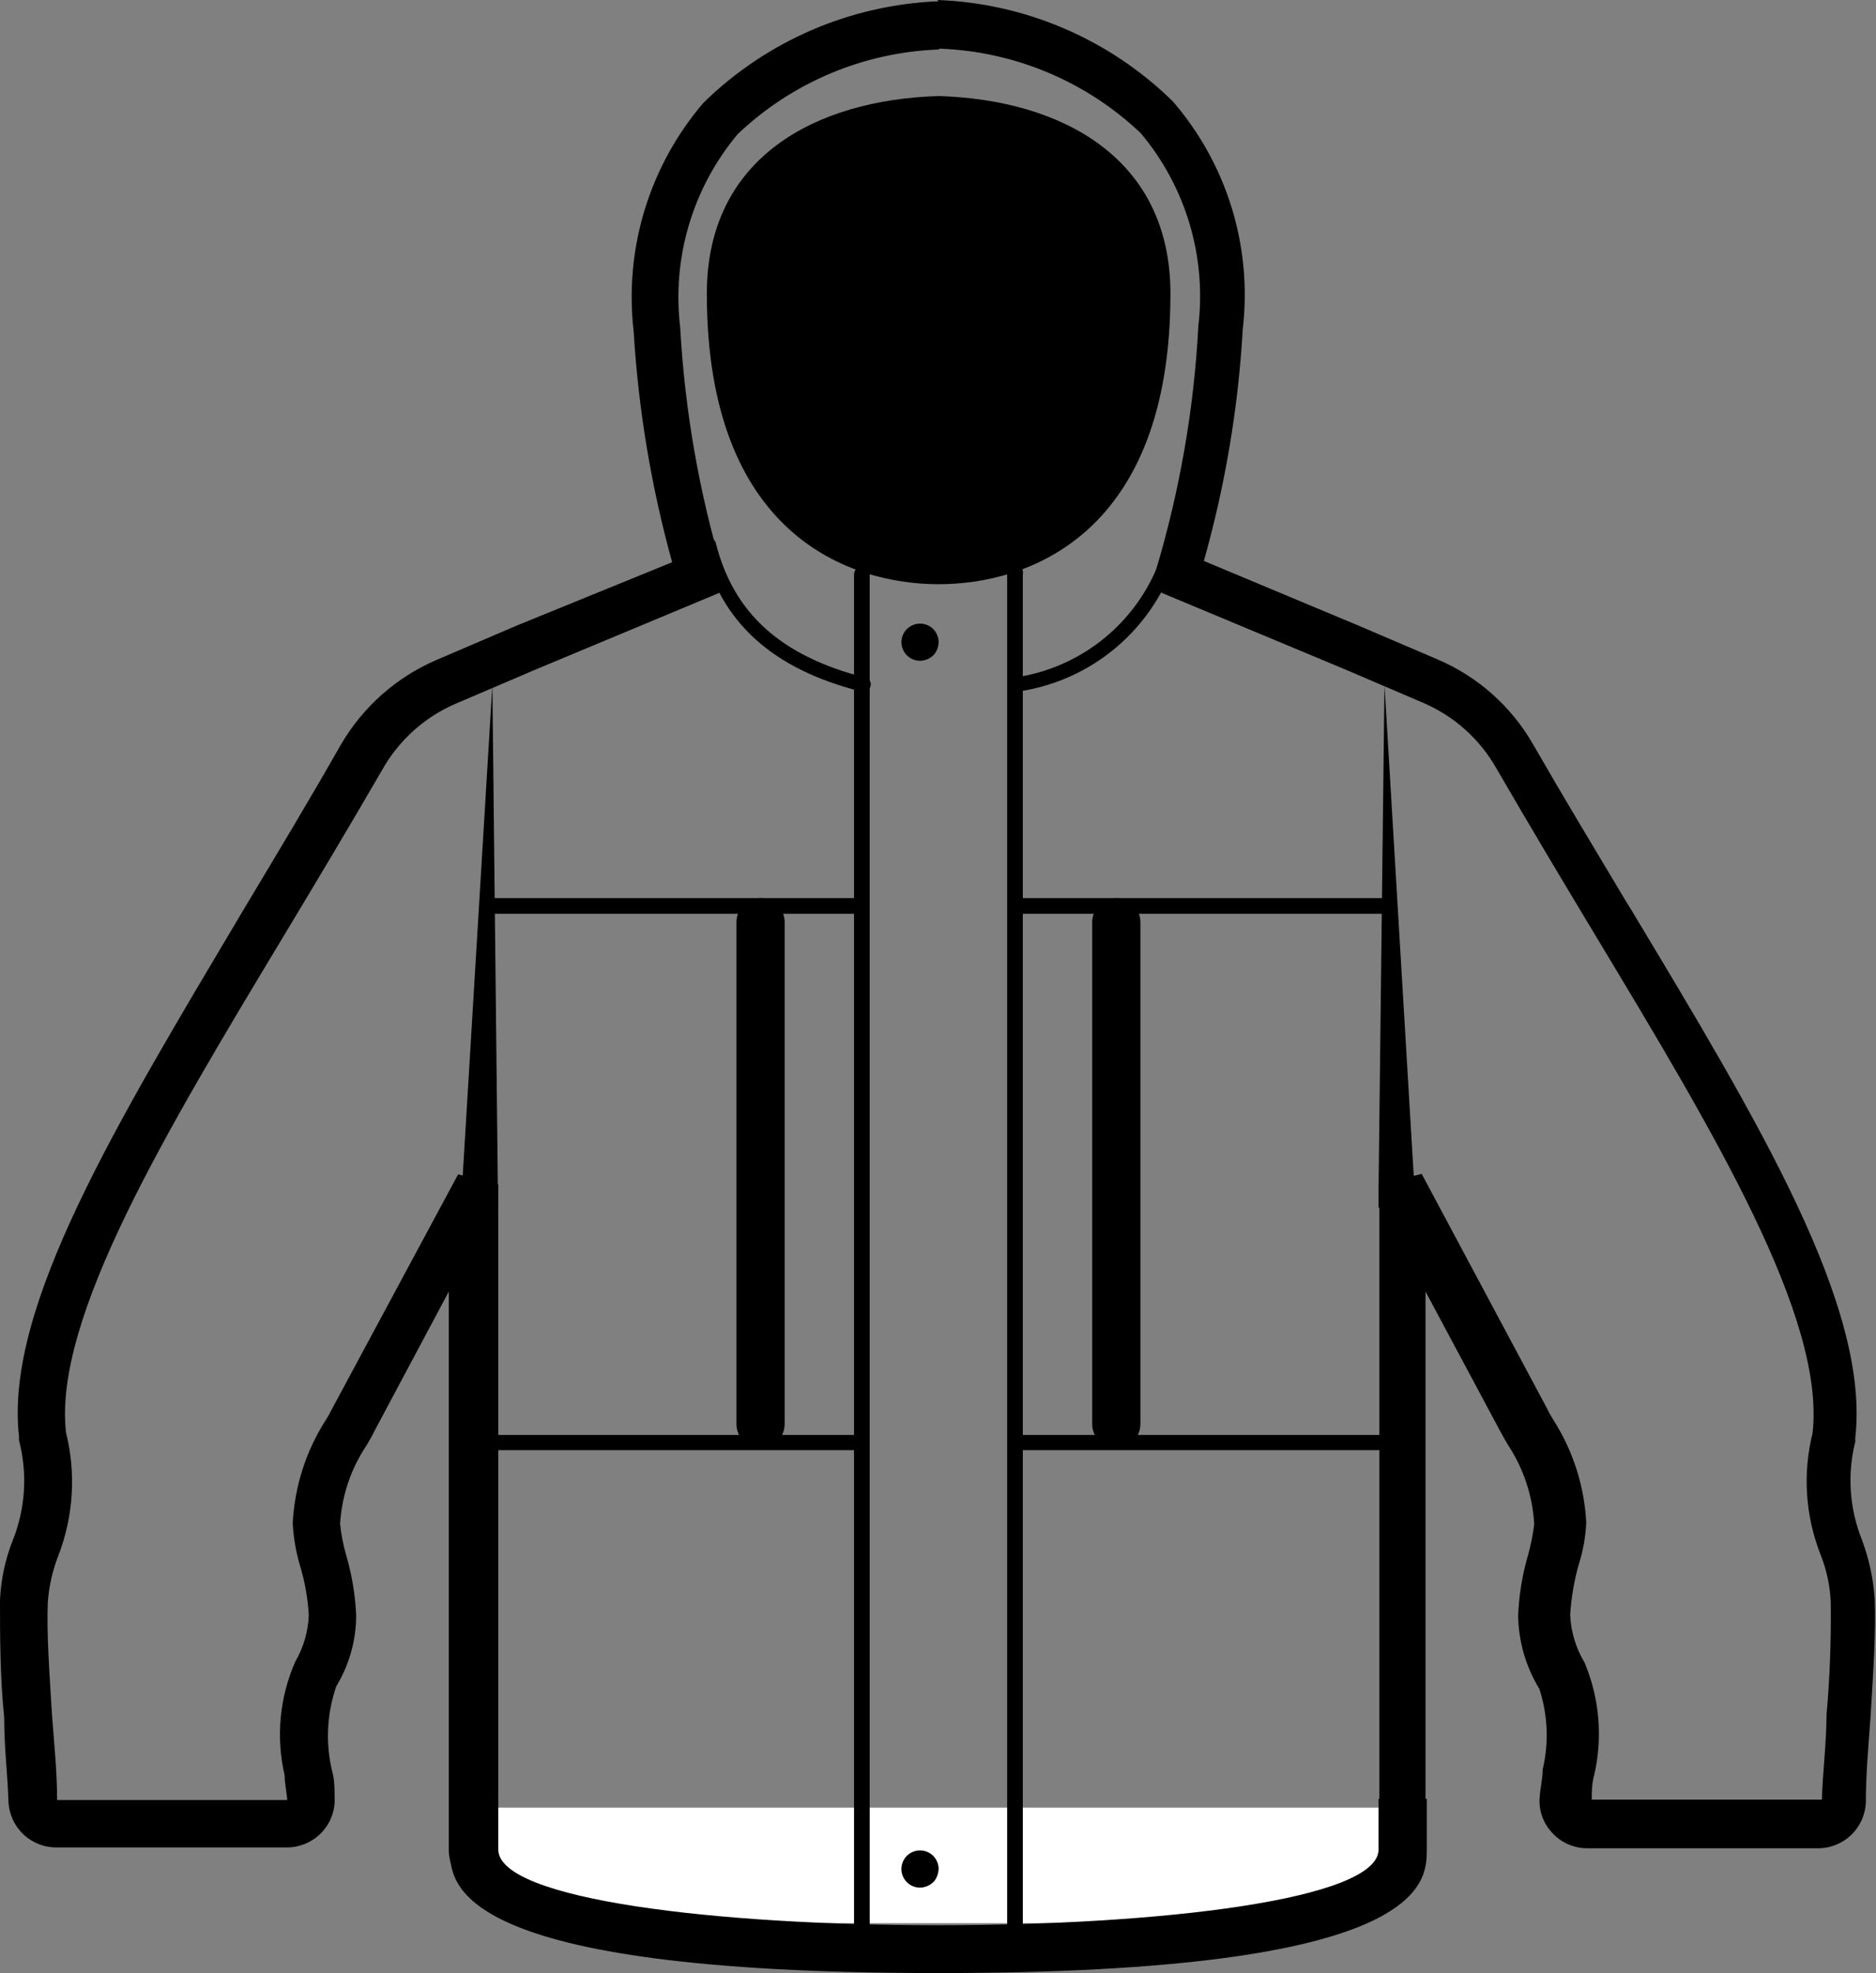 <svg xmlns="http://www.w3.org/2000/svg" fill="none" viewBox="7.99 6.99 44.35 46.64">
<rect x="7.99" y="6.99" width="44.35" height="46.64" fill="#808080" stroke="none"/>
<g clipPath="url(#clip0)">
<path d="M34.38 41.23C34.23 41.227 34.086 41.166 33.98 41.06C33.873 40.954 33.813 40.81 33.81 40.66V28.79C33.81 28.715 33.825 28.641 33.853 28.572C33.882 28.502 33.924 28.44 33.977 28.387C34.03 28.334 34.093 28.292 34.162 28.263C34.231 28.235 34.305 28.22 34.38 28.22C34.455 28.22 34.529 28.235 34.598 28.263C34.667 28.292 34.73 28.334 34.783 28.387C34.836 28.44 34.878 28.502 34.907 28.572C34.935 28.641 34.95 28.715 34.95 28.79V40.66C34.947 40.81 34.887 40.954 34.78 41.06C34.674 41.166 34.53 41.227 34.38 41.23Z" fill="black"/>
<path d="M25.97 41.23C25.82 41.227 25.676 41.166 25.57 41.06C25.463 40.954 25.402 40.81 25.4 40.66V28.79C25.4 28.715 25.415 28.641 25.443 28.572C25.472 28.502 25.514 28.44 25.567 28.387C25.62 28.334 25.683 28.292 25.752 28.263C25.821 28.235 25.895 28.22 25.97 28.22C26.045 28.22 26.119 28.235 26.188 28.263C26.257 28.292 26.32 28.334 26.373 28.387C26.426 28.44 26.468 28.502 26.497 28.572C26.525 28.641 26.54 28.715 26.54 28.79V40.66C26.537 40.81 26.477 40.954 26.37 41.06C26.264 41.166 26.12 41.227 25.97 41.23Z" fill="black"/>
<path d="M18.91 35.09L19.63 23.18L19.76 35.11L19.77 35.54L18.89 35.52L18.91 35.09Z" fill="black"/>
<path d="M40.58 35.11L40.72 23.18L41.43 35.09L41.46 35.52L40.58 35.54V35.11Z" fill="black"/>
<path d="M32.02 23.33C31.983 23.321 31.951 23.299 31.927 23.27C31.904 23.24 31.891 23.203 31.891 23.165C31.891 23.127 31.904 23.09 31.927 23.06C31.951 23.03 31.983 23.009 32.02 23C32.854 22.872 33.631 22.503 34.257 21.938C34.883 21.372 35.329 20.636 35.54 19.82C35.553 19.778 35.581 19.743 35.618 19.721C35.656 19.699 35.701 19.693 35.743 19.703C35.786 19.713 35.822 19.739 35.846 19.776C35.87 19.813 35.878 19.857 35.87 19.9C35.649 20.777 35.175 21.571 34.506 22.181C33.838 22.791 33.004 23.19 32.11 23.33H32.02Z" fill="black"/>
<path d="M28.36 23.34C26.23 22.8 25.03 21.7 24.58 19.9C24.574 19.879 24.572 19.857 24.575 19.835C24.578 19.813 24.585 19.792 24.596 19.774C24.608 19.755 24.623 19.739 24.64 19.726C24.658 19.713 24.678 19.704 24.7 19.7C24.721 19.694 24.744 19.692 24.767 19.695C24.789 19.697 24.81 19.705 24.83 19.716C24.849 19.727 24.866 19.742 24.88 19.76C24.894 19.777 24.904 19.798 24.91 19.82C25.33 21.49 26.45 22.5 28.45 23.01C28.471 23.014 28.491 23.023 28.509 23.036C28.527 23.049 28.542 23.065 28.553 23.084C28.564 23.102 28.572 23.123 28.575 23.145C28.577 23.167 28.576 23.189 28.57 23.21C28.565 23.232 28.556 23.254 28.543 23.273C28.529 23.292 28.512 23.308 28.493 23.32C28.473 23.332 28.451 23.34 28.428 23.343C28.405 23.347 28.382 23.346 28.36 23.34Z" fill="black"/>
<path d="M35.66 13.93C35.66 19.64 32.28 20.8 30.18 20.8C28.08 20.8 24.7 19.64 24.7 13.93C24.7 10.72 27.26 9.35 30.18 9.26C33.09 9.35 35.66 10.72 35.66 13.93Z" fill="black"/>
<path d="M30.2 8.14C31.978 8.204 33.671 8.915 34.96 10.14C35.486 10.767 35.878 11.495 36.112 12.28C36.346 13.064 36.416 13.888 36.32 14.7C36.217 16.653 35.881 18.587 35.32 20.46L35.18 20.89L39.78 22.81L41.65 23.61C42.377 23.926 42.981 24.47 43.37 25.16C44.14 26.49 44.93 27.81 45.7 29.09C48.5 33.74 51.15 38.14 50.84 40.87C50.603 41.823 50.67 42.827 51.03 43.74C51.171 44.094 51.252 44.47 51.27 44.85C51.282 45.745 51.249 46.639 51.17 47.53C51.17 48.19 51.08 48.87 51.06 49.53H45.62C45.62 49.35 45.62 49.15 45.68 48.94C45.883 48.055 45.802 47.128 45.45 46.29C45.243 45.948 45.127 45.559 45.11 45.16C45.135 44.761 45.202 44.365 45.31 43.98C45.414 43.656 45.475 43.32 45.49 42.98C45.445 42.116 45.176 41.279 44.71 40.55C44.651 40.457 44.598 40.36 44.55 40.26L41.6 34.74L40.6 34.98V50.7H19.77V34.99L18.82 34.75L15.82 40.33C15.782 40.41 15.739 40.487 15.69 40.56C15.224 41.289 14.956 42.126 14.91 42.99C14.927 43.329 14.984 43.665 15.08 43.99C15.197 44.374 15.267 44.77 15.29 45.17C15.275 45.557 15.165 45.935 14.97 46.27C14.598 47.116 14.51 48.06 14.72 48.96C14.72 49.16 14.77 49.36 14.78 49.54H9.34C9.34 48.88 9.27 48.2 9.22 47.54C9.16 46.54 9.09 45.62 9.12 44.87C9.147 44.49 9.231 44.115 9.37 43.76C9.728 42.832 9.791 41.816 9.55 40.85C9.25 38.16 11.9 33.76 14.7 29.11C15.47 27.83 16.26 26.51 17.03 25.18C17.42 24.49 18.023 23.946 18.75 23.63L20.62 22.83L25.22 20.91L25.07 20.48C24.514 18.609 24.178 16.679 24.07 14.73C23.973 13.916 24.043 13.09 24.277 12.304C24.511 11.518 24.903 10.789 25.43 10.16C26.717 8.937 28.406 8.226 30.18 8.16L30.2 8.14ZM30.18 7.02C28.093 7.102 26.111 7.958 24.62 9.42C23.988 10.158 23.515 11.019 23.231 11.948C22.947 12.877 22.858 13.855 22.97 14.82C23.081 16.667 23.386 18.497 23.88 20.28L20.2 21.78L18.31 22.59C17.362 22.997 16.57 23.698 16.05 24.59C15.3 25.91 14.51 27.22 13.75 28.49C10.75 33.54 8.09 37.89 8.44 40.95C8.44 40.95 8.44 41.01 8.44 41.04C8.642 41.815 8.593 42.635 8.3 43.38C8.117 43.836 8.012 44.319 7.99 44.81C7.99 45.62 7.99 46.63 8.09 47.6V47.66C8.09 48.29 8.17 48.94 8.19 49.57C8.201 49.865 8.326 50.143 8.539 50.347C8.752 50.551 9.036 50.663 9.33 50.66H14.77C14.926 50.661 15.079 50.629 15.222 50.567C15.365 50.505 15.493 50.415 15.599 50.301C15.705 50.188 15.787 50.054 15.838 49.907C15.89 49.761 15.911 49.605 15.9 49.45C15.9 49.27 15.9 49.06 15.84 48.85C15.683 48.188 15.718 47.494 15.94 46.85C16.246 46.347 16.409 45.769 16.41 45.18C16.39 44.692 16.309 44.209 16.17 43.74C16.103 43.505 16.057 43.264 16.03 43.02C16.068 42.352 16.285 41.705 16.66 41.15C16.74 41.01 16.79 40.93 16.83 40.84L18.6 37.52V50.72C18.603 51.021 18.724 51.308 18.938 51.52C19.151 51.731 19.44 51.85 19.74 51.85H40.55C40.851 51.85 41.139 51.731 41.353 51.52C41.566 51.308 41.688 51.021 41.69 50.72V37.52L43.45 40.81C43.45 40.81 43.57 41.03 43.63 41.13C44.005 41.693 44.222 42.345 44.26 43.02C44.23 43.26 44.183 43.497 44.12 43.73C43.98 44.202 43.9 44.689 43.88 45.18C43.889 45.791 44.062 46.389 44.38 46.91C44.582 47.527 44.61 48.188 44.46 48.82C44.46 49.05 44.4 49.27 44.39 49.46C44.375 49.617 44.394 49.775 44.446 49.923C44.498 50.072 44.581 50.207 44.69 50.32C44.796 50.435 44.924 50.526 45.067 50.588C45.21 50.65 45.364 50.681 45.52 50.68H50.96C51.255 50.683 51.539 50.571 51.752 50.367C51.965 50.163 52.09 49.885 52.1 49.59C52.1 48.94 52.16 48.27 52.21 47.59C52.27 46.59 52.34 45.59 52.31 44.8C52.279 44.311 52.174 43.829 52 43.37C51.711 42.638 51.658 41.834 51.85 41.07C51.85 41.07 51.85 41.01 51.85 40.98C52.2 37.88 49.58 33.53 46.55 28.49L46.45 28.33C45.72 27.11 44.96 25.85 44.23 24.58C43.717 23.687 42.927 22.985 41.98 22.58L40.11 21.78L36.45 20.25C36.955 18.462 37.264 16.625 37.37 14.77C37.482 13.808 37.394 12.833 37.11 11.907C36.826 10.981 36.352 10.124 35.72 9.39C34.228 7.923 32.241 7.067 30.15 6.99L30.18 7.02Z" fill="black"/>
<path d="M30.09 22.441C30.048 22.493 29.994 22.535 29.934 22.564C29.874 22.594 29.807 22.609 29.74 22.61C29.653 22.61 29.567 22.584 29.495 22.536C29.422 22.487 29.366 22.417 29.333 22.337C29.3 22.256 29.292 22.166 29.309 22.081C29.327 21.995 29.37 21.917 29.433 21.856C29.495 21.795 29.575 21.754 29.661 21.738C29.747 21.722 29.835 21.732 29.916 21.767C29.996 21.802 30.064 21.86 30.111 21.933C30.158 22.007 30.182 22.093 30.18 22.18C30.176 22.274 30.145 22.364 30.09 22.441Z" fill="black"/>
<path d="M19 49.72H41.15V49.86C41.15 50.547 40.877 51.205 40.391 51.691C39.906 52.177 39.247 52.45 38.56 52.45H21.63C21.287 52.455 20.945 52.392 20.627 52.264C20.308 52.136 20.017 51.947 19.773 51.705C19.528 51.464 19.334 51.177 19.201 50.86C19.068 50.543 19 50.203 19 49.86V49.72Z" fill="white"/>
<path d="M40.58 49.51V50.71C40.58 51.9 35.38 52.5 30.17 52.5C24.96 52.5 19.77 51.9 19.77 50.71V49.51H18.63V50.71C18.63 51.51 18.63 53.63 30.17 53.63C41.71 53.63 41.72 51.51 41.72 50.71V49.51H40.58Z" fill="black"/>
<path d="M28.36 52.96C28.311 52.957 28.266 52.936 28.232 52.901C28.199 52.865 28.18 52.819 28.18 52.77V20.57C28.18 20.521 28.199 20.474 28.232 20.439C28.266 20.404 28.311 20.382 28.36 20.38C28.41 20.382 28.457 20.403 28.492 20.438C28.527 20.473 28.548 20.52 28.55 20.57V52.77C28.548 52.819 28.527 52.866 28.492 52.901C28.457 52.937 28.41 52.958 28.36 52.96Z" fill="black"/>
<path d="M31.99 52.96C31.939 52.96 31.891 52.94 31.856 52.905C31.82 52.869 31.8 52.821 31.8 52.77V20.57C31.793 20.542 31.793 20.513 31.799 20.485C31.806 20.457 31.818 20.431 31.836 20.409C31.854 20.386 31.877 20.368 31.902 20.356C31.928 20.343 31.956 20.337 31.985 20.337C32.014 20.337 32.042 20.343 32.068 20.356C32.093 20.368 32.116 20.386 32.134 20.409C32.152 20.431 32.164 20.457 32.17 20.485C32.177 20.513 32.176 20.542 32.17 20.57V52.77C32.17 52.819 32.151 52.866 32.118 52.901C32.084 52.937 32.038 52.958 31.99 52.96Z" fill="black"/>
<path d="M30.09 51.441C30.047 51.493 29.994 51.535 29.934 51.564C29.873 51.594 29.807 51.609 29.74 51.611C29.623 51.611 29.511 51.564 29.429 51.482C29.346 51.399 29.3 51.287 29.3 51.17C29.3 51.054 29.346 50.942 29.429 50.859C29.511 50.777 29.623 50.73 29.74 50.73C29.857 50.73 29.968 50.777 30.051 50.859C30.133 50.942 30.18 51.054 30.18 51.17C30.176 51.267 30.145 51.361 30.09 51.441Z" fill="black"/>
<path d="M28.35 28.59H19.61C19.562 28.59 19.517 28.571 19.483 28.537C19.449 28.503 19.43 28.457 19.43 28.41C19.43 28.361 19.449 28.314 19.482 28.279C19.516 28.243 19.561 28.222 19.61 28.22H28.35C28.399 28.222 28.445 28.243 28.478 28.279C28.512 28.314 28.53 28.361 28.53 28.41C28.53 28.457 28.511 28.503 28.477 28.537C28.444 28.571 28.398 28.59 28.35 28.59Z" fill="black"/>
<path d="M40.73 28.59H32C31.976 28.59 31.953 28.585 31.931 28.576C31.909 28.567 31.889 28.554 31.872 28.537C31.856 28.52 31.843 28.5 31.834 28.479C31.825 28.457 31.82 28.433 31.82 28.41C31.82 28.361 31.838 28.314 31.872 28.279C31.905 28.243 31.951 28.222 32 28.22H40.73C40.779 28.222 40.826 28.243 40.861 28.278C40.897 28.313 40.917 28.36 40.92 28.41C40.917 28.458 40.896 28.504 40.861 28.538C40.825 28.571 40.779 28.59 40.73 28.59Z" fill="black"/>
<path d="M28.35 41.27H19.61C19.562 41.27 19.517 41.251 19.483 41.217C19.449 41.184 19.43 41.138 19.43 41.09C19.43 41.042 19.449 40.997 19.483 40.963C19.517 40.929 19.562 40.91 19.61 40.91H28.35C28.398 40.91 28.444 40.929 28.477 40.963C28.511 40.997 28.53 41.042 28.53 41.09C28.53 41.138 28.511 41.184 28.477 41.217C28.444 41.251 28.398 41.27 28.35 41.27Z" fill="black"/>
<path d="M40.73 41.27H32C31.952 41.27 31.906 41.251 31.872 41.217C31.839 41.184 31.82 41.138 31.82 41.09C31.82 41.042 31.839 40.997 31.872 40.963C31.906 40.929 31.952 40.91 32 40.91H40.73C40.778 40.91 40.823 40.929 40.857 40.963C40.891 40.997 40.91 41.042 40.91 41.09C40.91 41.138 40.891 41.184 40.857 41.217C40.823 41.251 40.778 41.27 40.73 41.27Z" fill="black"/>
</g>
<defs>
<clipPath id="clip0">
<rect width="44.34" height="46.62" fill="white" transform="translate(8 7)"/>
</clipPath>
</defs>
</svg>
